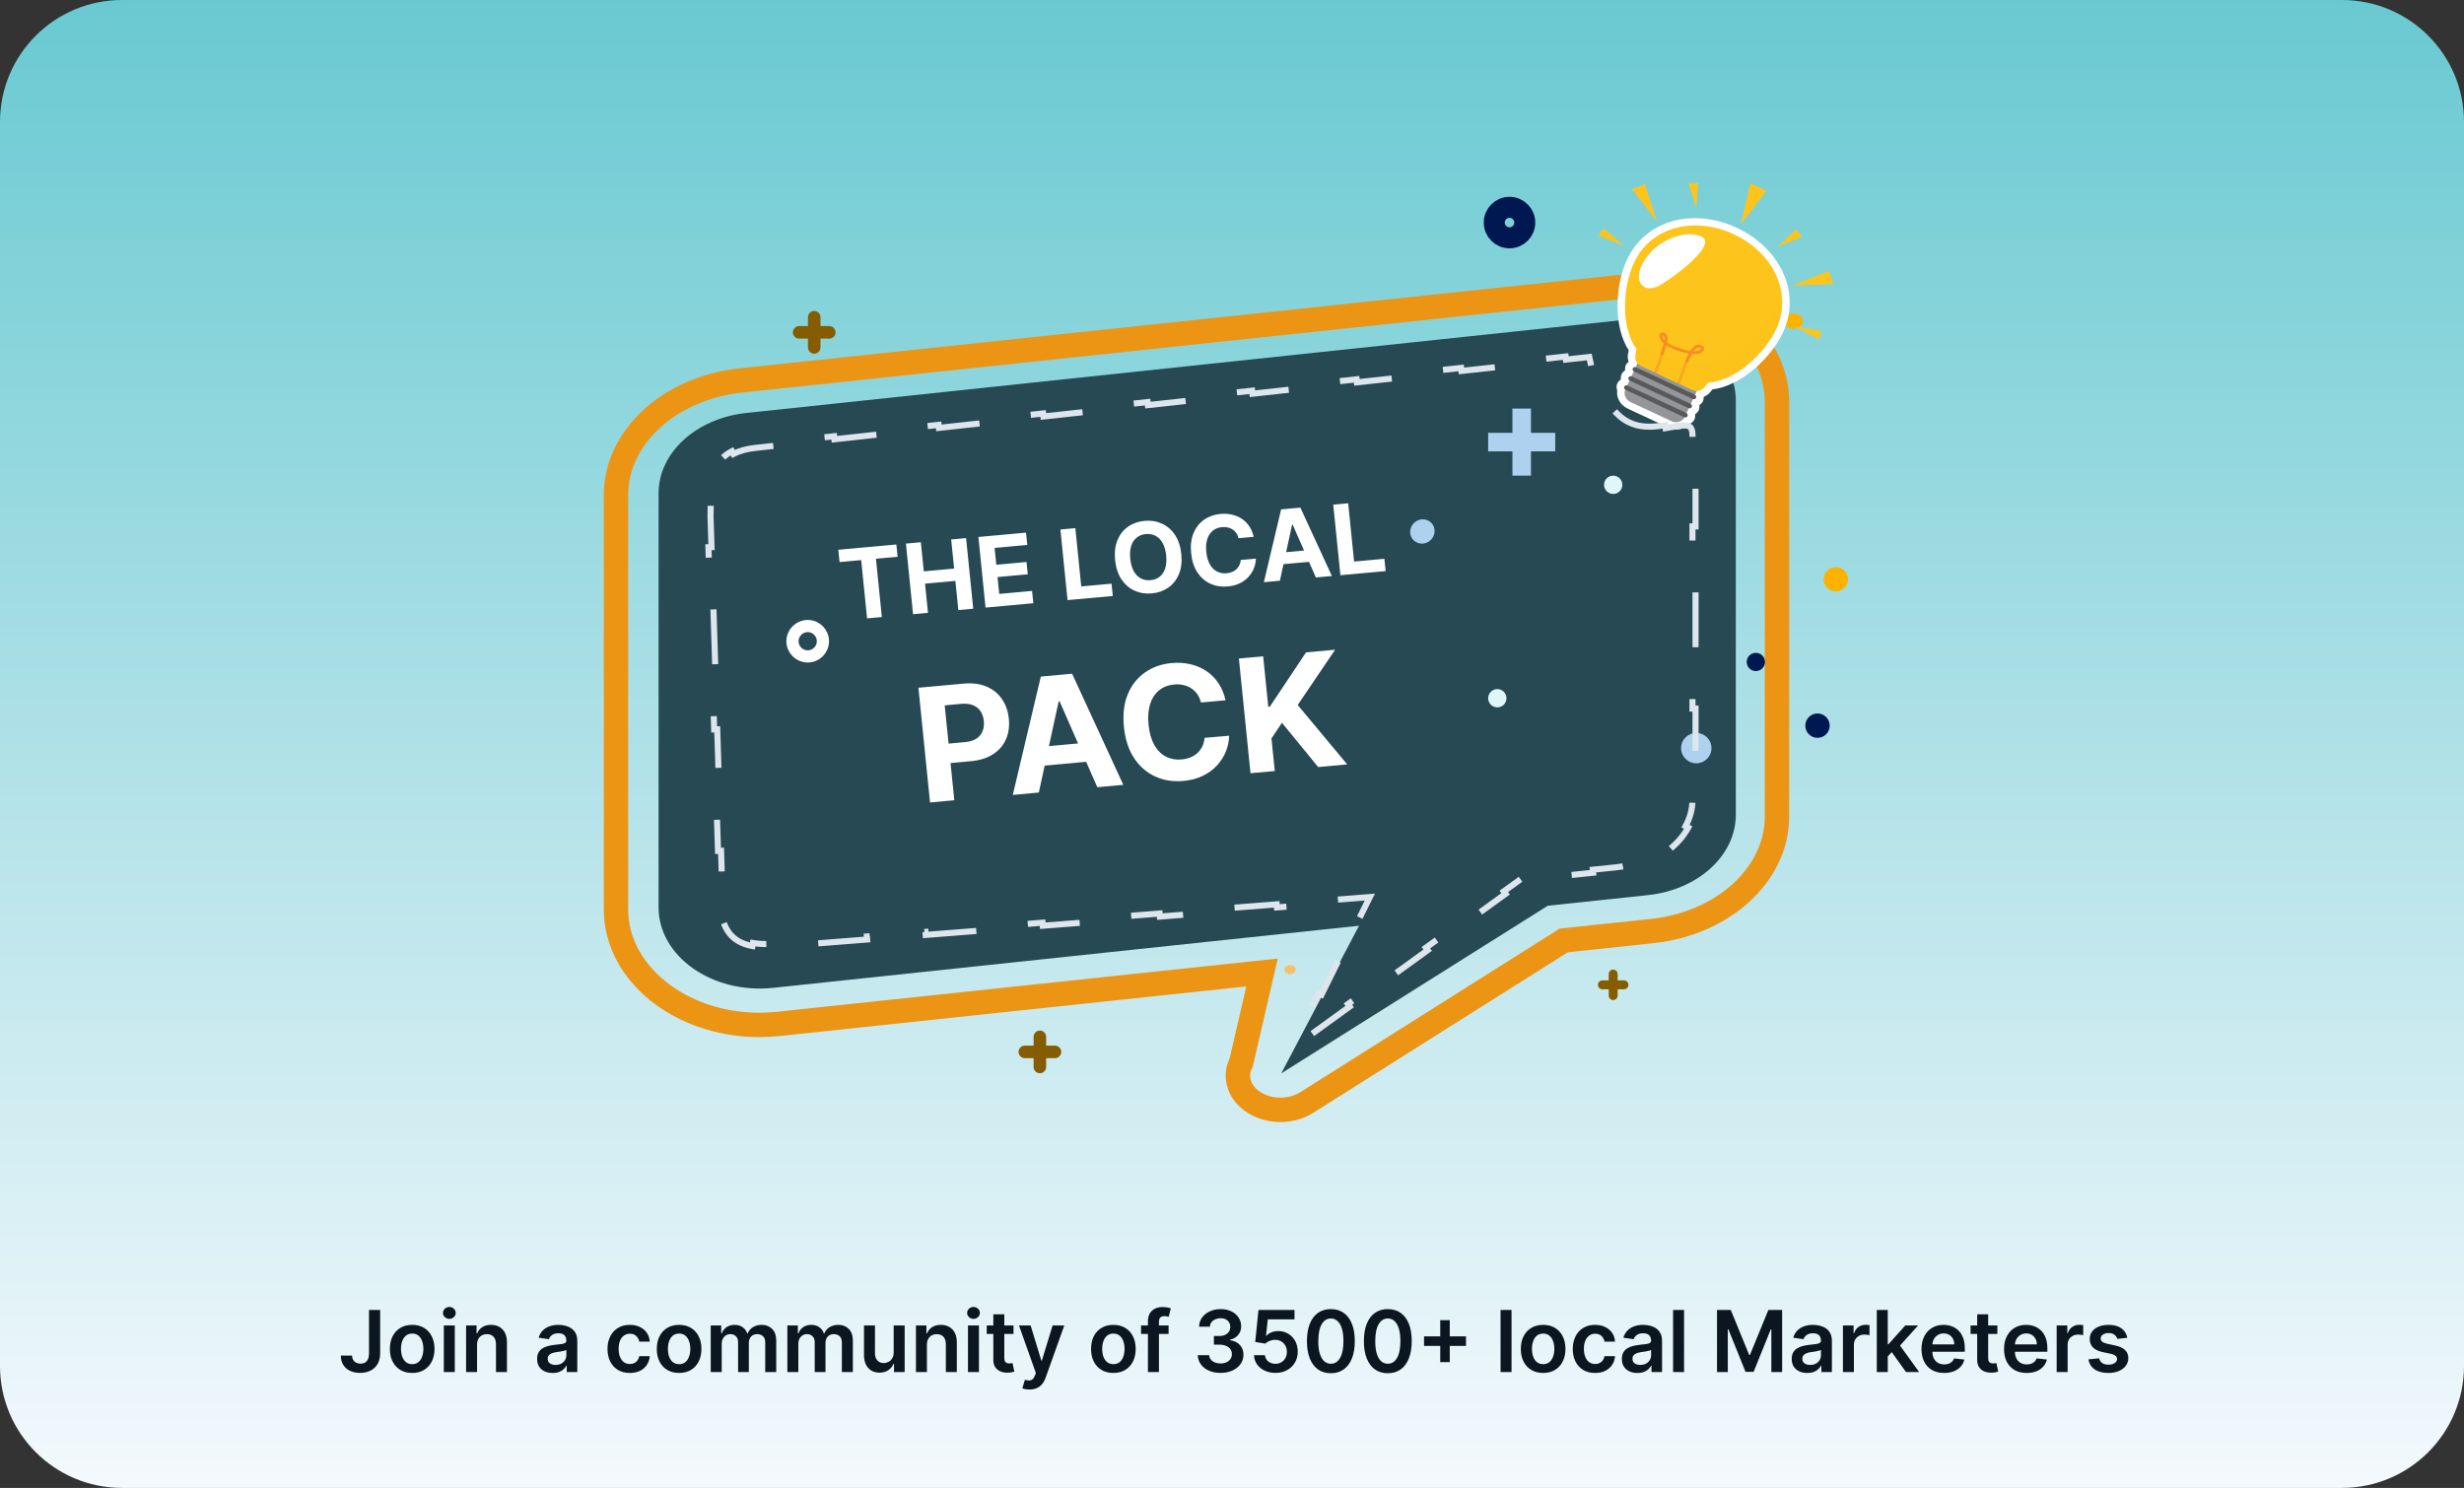 <svg width="404" height="244" viewBox="0 0 404 244" fill="none" xmlns="http://www.w3.org/2000/svg">
<rect x="0" y="0" width="404" height="244" fill="#333333" stroke="none"/>
<path d="M0 20C0 8.954 8.954 0 20 0H384C395.046 0 404 8.954 404 20V224C404 235.046 395.046 244 384 244H20C8.954 244 0 235.046 0 224V20Z" fill="url(#paint0_linear_3083_2497)"/>
<ellipse cx="211.516" cy="158.998" rx="0.93" ry="0.747" fill="#F5C06A"/>
<path d="M206.921 159.481L127.639 167.907C126.605 168.017 125.556 168.072 124.52 168.072C111.551 168.072 101 159.582 101 149.146V81.152C101 71.696 109.797 63.631 121.463 62.391L264.717 47.166C265.751 47.056 266.801 47 267.836 47C280.806 47 291.357 55.491 291.357 65.927V133.921C291.357 143.377 282.56 151.442 270.893 152.682L256.398 154.222L214.25 180.804C212.987 181.601 211.465 182 209.943 182C208.451 182 206.96 181.617 205.709 180.849C203.182 179.298 202.281 176.57 203.517 174.215L206.921 159.481Z" stroke="#EC9514" stroke-width="4" stroke-miterlimit="10" stroke-linecap="round"/>
<path d="M265.833 52.512L122.401 67.717C114.148 68.592 107.98 74.232 107.98 80.904V148.808C107.98 156.847 116.809 163.049 126.753 161.995L222.828 151.81L210.076 176.022L253.779 148.529L270.186 146.79C278.439 145.915 284.606 140.275 284.606 133.603V65.699C284.606 57.66 275.777 51.458 265.833 52.512Z" fill="#264953"/>
<path d="M137.652 92.173L137.448 90.155L146.965 89.287L147.17 91.305L143.622 91.628L144.589 101.187L142.167 101.408L141.2 91.849L137.652 92.173ZM149.704 100.721L148.533 89.144L150.983 88.92L151.466 93.697L156.44 93.243L155.957 88.467L158.401 88.244L159.572 99.821L157.128 100.044L156.644 95.261L151.67 95.715L152.154 100.498L149.704 100.721ZM161.592 99.637L160.421 88.059L168.229 87.347L168.434 89.365L163.075 89.854L163.354 92.613L168.311 92.161L168.515 94.179L163.558 94.631L163.838 97.395L169.219 96.904L169.423 98.923L161.592 99.637ZM175.036 98.411L173.865 86.833L176.315 86.61L177.282 96.169L182.25 95.716L182.454 97.734L175.036 98.411ZM193.689 90.868C193.817 92.13 193.686 93.226 193.297 94.155C192.911 95.084 192.33 95.82 191.555 96.362C190.784 96.9 189.887 97.216 188.864 97.309C187.835 97.403 186.887 97.254 186.021 96.861C185.155 96.469 184.44 95.851 183.875 95.009C183.31 94.166 182.964 93.116 182.836 91.857C182.709 90.595 182.838 89.499 183.223 88.57C183.609 87.641 184.188 86.907 184.959 86.369C185.731 85.827 186.631 85.509 187.661 85.415C188.683 85.322 189.627 85.472 190.493 85.865C191.363 86.253 192.08 86.869 192.645 87.711C193.213 88.553 193.561 89.605 193.689 90.868ZM191.205 91.094C191.122 90.276 190.93 89.598 190.628 89.059C190.33 88.519 189.945 88.124 189.475 87.874C189.004 87.624 188.472 87.526 187.88 87.581C187.288 87.635 186.786 87.827 186.374 88.157C185.962 88.488 185.662 88.945 185.473 89.529C185.289 90.112 185.238 90.813 185.32 91.631C185.403 92.448 185.594 93.127 185.892 93.667C186.194 94.206 186.58 94.6 187.051 94.85C187.522 95.1 188.053 95.198 188.645 95.144C189.238 95.09 189.74 94.898 190.152 94.567C190.564 94.237 190.862 93.78 191.047 93.197C191.235 92.613 191.288 91.912 191.205 91.094ZM205.553 88.034L203.075 88.26C202.997 87.944 202.876 87.668 202.711 87.432C202.546 87.192 202.345 86.993 202.108 86.836C201.872 86.679 201.605 86.567 201.309 86.499C201.017 86.43 200.704 86.411 200.372 86.441C199.773 86.496 199.265 86.692 198.85 87.031C198.435 87.365 198.133 87.826 197.945 88.414C197.757 88.998 197.703 89.691 197.784 90.494C197.868 91.319 198.061 92.002 198.363 92.541C198.668 93.08 199.058 93.472 199.532 93.718C200.007 93.964 200.536 94.06 201.121 94.007C201.449 93.977 201.748 93.906 202.018 93.793C202.293 93.681 202.531 93.532 202.733 93.346C202.934 93.156 203.095 92.934 203.214 92.68C203.336 92.426 203.41 92.141 203.436 91.827L205.915 91.612C205.905 92.15 205.796 92.677 205.59 93.194C205.387 93.707 205.09 94.177 204.699 94.604C204.311 95.028 203.833 95.379 203.264 95.659C202.698 95.936 202.043 96.107 201.3 96.175C200.266 96.269 199.319 96.12 198.457 95.727C197.598 95.334 196.889 94.716 196.327 93.873C195.77 93.03 195.428 91.979 195.3 90.721C195.173 89.458 195.302 88.362 195.687 87.433C196.073 86.504 196.65 85.771 197.418 85.233C198.185 84.692 199.078 84.374 200.097 84.281C200.768 84.22 201.4 84.258 201.993 84.394C202.589 84.529 203.128 84.758 203.61 85.079C204.091 85.397 204.497 85.803 204.829 86.297C205.165 86.791 205.406 87.37 205.553 88.034ZM209.851 95.236L207.225 95.475L210.054 83.533L213.212 83.245L218.378 94.458L215.752 94.697L211.946 86.03L211.856 86.039L209.851 95.236ZM209.226 90.7L215.428 90.134L215.621 92.045L209.42 92.611L209.226 90.7ZM219.773 94.331L218.601 82.754L221.051 82.53L222.019 92.089L226.987 91.636L227.191 93.654L219.773 94.331ZM152.489 131.594L150.586 112.781L158.015 112.104C159.443 111.973 160.688 112.135 161.748 112.588C162.808 113.035 163.65 113.716 164.275 114.629C164.905 115.536 165.283 116.614 165.409 117.863C165.536 119.112 165.377 120.239 164.935 121.244C164.492 122.248 163.785 123.064 162.816 123.69C161.852 124.316 160.647 124.694 159.2 124.826L154.465 125.258L154.142 122.071L158.234 121.697C159 121.627 159.618 121.438 160.088 121.13C160.564 120.814 160.9 120.41 161.098 119.916C161.301 119.415 161.371 118.856 161.308 118.237C161.245 117.612 161.064 117.079 160.766 116.636C160.473 116.187 160.062 115.857 159.533 115.646C159.004 115.428 158.353 115.355 157.581 115.425L154.896 115.67L156.47 131.231L152.489 131.594ZM170.325 129.968L166.058 130.357L170.656 110.951L175.786 110.483L184.181 128.704L179.915 129.093L173.73 115.009L173.582 115.023L170.325 129.968ZM169.31 122.597L179.387 121.678L179.702 124.783L169.624 125.702L169.31 122.597ZM200.941 114.836L196.913 115.203C196.787 114.689 196.59 114.241 196.323 113.857C196.054 113.468 195.728 113.145 195.343 112.89C194.958 112.634 194.525 112.451 194.044 112.341C193.569 112.229 193.062 112.198 192.522 112.248C191.548 112.336 190.723 112.656 190.049 113.206C189.374 113.749 188.883 114.499 188.578 115.453C188.272 116.402 188.185 117.529 188.317 118.833C188.452 120.175 188.766 121.283 189.256 122.159C189.753 123.035 190.387 123.672 191.157 124.072C191.928 124.471 192.788 124.628 193.738 124.541C194.271 124.492 194.758 124.377 195.197 124.195C195.642 124.012 196.029 123.77 196.358 123.468C196.685 123.16 196.946 122.799 197.139 122.386C197.338 121.972 197.459 121.51 197.5 121L201.529 120.651C201.512 121.524 201.336 122.38 201 123.221C200.67 124.054 200.188 124.818 199.553 125.513C198.923 126.2 198.146 126.772 197.221 127.227C196.301 127.676 195.237 127.955 194.03 128.065C192.35 128.218 190.81 127.976 189.409 127.337C188.014 126.698 186.861 125.694 185.949 124.324C185.043 122.955 184.487 121.247 184.28 119.201C184.073 117.15 184.282 115.369 184.909 113.86C185.536 112.35 186.473 111.158 187.721 110.284C188.968 109.404 190.419 108.889 192.074 108.738C193.165 108.638 194.192 108.699 195.155 108.92C196.124 109.141 197 109.512 197.782 110.034C198.565 110.55 199.225 111.21 199.764 112.014C200.31 112.817 200.702 113.758 200.941 114.836ZM205.033 126.802L203.129 107.989L207.111 107.626L207.95 115.921L208.198 115.898L214.136 106.985L218.908 106.55L212.772 115.611L220.894 125.356L216.131 125.79L210.19 118.526L208.473 121.093L209.014 126.439L205.033 126.802Z" fill="white"/>
<path d="M251.02 70.98V67H247.98V70.98H244V74.02H247.98V78H251.02V74.02H255V70.98H251.02Z" fill="#ADD1EE"/>
<path d="M266 79.5C266 80.329 265.328 81 264.5 81C263.672 81 263 80.329 263 79.5C263 78.672 263.672 78 264.5 78C265.328 78 266 78.672 266 79.5Z" fill="#DFF7F9"/>
<path d="M247 114.5C247 115.329 246.328 116 245.5 116C244.672 116 244 115.329 244 114.5C244 113.672 244.672 113 245.5 113C246.328 113 247 113.672 247 114.5Z" fill="#DFF7F9"/>
<path d="M294.066 53.898C294.919 53.898 295.612 53.338 295.612 52.648C295.612 51.957 294.919 51.397 294.066 51.397C293.212 51.397 292.52 51.957 292.52 52.648C292.52 53.338 293.212 53.898 294.066 53.898Z" fill="#FEB200"/>
<path d="M235.209 87.301C235.33 86.203 234.536 85.248 233.434 85.169C232.332 85.089 231.341 85.915 231.22 87.013C231.098 88.11 231.893 89.065 232.995 89.145C234.096 89.224 235.088 88.399 235.209 87.301Z" fill="#ADD1EE"/>
<path d="M301 97C302.105 97 303 96.105 303 95C303 93.896 302.105 93 301 93C299.895 93 299 93.896 299 95C299 96.105 299.895 97 301 97Z" fill="#FEB200"/>
<path d="M280.618 122.682C280.618 124.059 279.501 125.175 278.124 125.175C276.746 125.175 275.629 124.059 275.629 122.682C275.629 121.306 276.746 120.19 278.124 120.19C279.501 120.19 280.618 121.306 280.618 122.682Z" fill="#ADD1EE"/>
<path d="M300 119C300 120.105 299.104 121 298 121C296.896 121 296 120.105 296 119C296 117.896 296.896 117 298 117C299.104 117 300 117.895 300 119Z" fill="#001851"/>
<path d="M289.388 108.556C289.388 109.382 288.718 110.052 287.891 110.052C287.065 110.052 286.395 109.382 286.395 108.556C286.395 107.73 287.065 107.061 287.891 107.061C288.718 107.061 289.388 107.731 289.388 108.556Z" fill="#001851"/>
<path d="M134.927 105.155C134.927 106.532 133.81 107.647 132.432 107.647C131.054 107.647 129.938 106.531 129.938 105.155C129.938 103.778 131.054 102.663 132.432 102.663C133.81 102.663 134.927 103.778 134.927 105.155Z" stroke="white" stroke-width="2" stroke-miterlimit="10"/>
<path d="M172.971 171.472H171.529V170.029C171.529 169.463 171.066 169 170.5 169C169.934 169 169.471 169.463 169.471 170.029V171.472H168.029C167.463 171.472 167 171.935 167 172.5C167 173.066 167.463 173.529 168.029 173.529H169.471V174.972C169.471 175.537 169.934 176 170.5 176C171.066 176 171.529 175.537 171.529 174.972V173.529H172.971C173.537 173.529 174 173.066 174 172.5C174 171.935 173.537 171.472 172.971 171.472Z" fill="#865C00"/>
<path d="M135.971 53.472H134.529V52.029C134.529 51.463 134.066 51 133.5 51C132.934 51 132.471 51.463 132.471 52.029V53.472H131.029C130.463 53.472 130 53.934 130 54.5C130 55.066 130.463 55.529 131.029 55.529H132.471V56.972C132.471 57.537 132.934 58 133.5 58C134.066 58 134.529 57.537 134.529 56.972V55.529H135.971C136.537 55.529 137 55.066 137 54.5C137 53.934 136.537 53.472 135.971 53.472Z" fill="#865C00"/>
<path d="M266.265 160.766H265.235V159.735C265.235 159.331 264.904 159 264.5 159C264.096 159 263.765 159.331 263.765 159.735V160.766H262.735C262.331 160.766 262 161.096 262 161.5C262 161.904 262.33 162.235 262.735 162.235H263.765V163.266C263.765 163.67 264.096 164 264.5 164C264.904 164 265.235 163.67 265.235 163.266V162.235H266.265C266.669 162.235 267 161.904 267 161.5C267 161.096 266.669 160.766 266.265 160.766Z" fill="#865C00"/>
<path d="M250 36.5C250 37.881 248.881 39 247.5 39C246.119 39 245 37.881 245 36.5C245 35.119 246.119 34 247.5 34C248.881 34 250 35.119 250 36.5Z" stroke="#001851" stroke-width="3.446" stroke-miterlimit="10"/>
<path d="M60.501 214.818H62.33V221.977C62.327 222.634 62.188 223.199 61.913 223.673C61.638 224.143 61.253 224.506 60.759 224.761C60.269 225.013 59.697 225.139 59.044 225.139C58.447 225.139 57.911 225.033 57.433 224.821C56.959 224.606 56.583 224.287 56.305 223.866C56.026 223.446 55.887 222.922 55.887 222.295H57.722C57.725 222.571 57.785 222.808 57.901 223.006C58.02 223.205 58.184 223.358 58.393 223.464C58.602 223.57 58.842 223.623 59.114 223.623C59.409 223.623 59.659 223.562 59.864 223.439C60.07 223.313 60.226 223.127 60.332 222.882C60.441 222.637 60.498 222.335 60.501 221.977V214.818ZM67.583 225.149C66.837 225.149 66.191 224.985 65.644 224.657C65.097 224.329 64.673 223.87 64.371 223.28C64.073 222.69 63.924 222 63.924 221.212C63.924 220.423 64.073 219.732 64.371 219.138C64.673 218.545 65.097 218.085 65.644 217.756C66.191 217.428 66.837 217.264 67.583 217.264C68.329 217.264 68.975 217.428 69.522 217.756C70.069 218.085 70.491 218.545 70.79 219.138C71.091 219.732 71.242 220.423 71.242 221.212C71.242 222 71.091 222.69 70.79 223.28C70.491 223.87 70.069 224.329 69.522 224.657C68.975 224.985 68.329 225.149 67.583 225.149ZM67.593 223.707C67.997 223.707 68.335 223.596 68.607 223.374C68.879 223.149 69.081 222.847 69.213 222.469C69.349 222.092 69.417 221.671 69.417 221.207C69.417 220.739 69.349 220.317 69.213 219.939C69.081 219.558 68.879 219.254 68.607 219.029C68.335 218.804 67.997 218.691 67.593 218.691C67.178 218.691 66.834 218.804 66.559 219.029C66.287 219.254 66.083 219.558 65.947 219.939C65.815 220.317 65.748 220.739 65.748 221.207C65.748 221.671 65.815 222.092 65.947 222.469C66.083 222.847 66.287 223.149 66.559 223.374C66.834 223.596 67.178 223.707 67.593 223.707ZM72.769 225V217.364H74.569V225H72.769ZM73.674 216.28C73.389 216.28 73.144 216.185 72.939 215.996C72.733 215.804 72.63 215.574 72.63 215.305C72.63 215.034 72.733 214.803 72.939 214.614C73.144 214.422 73.389 214.326 73.674 214.326C73.963 214.326 74.208 214.422 74.41 214.614C74.616 214.803 74.718 215.034 74.718 215.305C74.718 215.574 74.616 215.804 74.41 215.996C74.208 216.185 73.963 216.28 73.674 216.28ZM78.219 220.526V225H76.42V217.364H78.14V218.661H78.23C78.405 218.234 78.685 217.894 79.07 217.642C79.457 217.39 79.936 217.264 80.507 217.264C81.034 217.264 81.493 217.377 81.884 217.602C82.278 217.828 82.583 218.154 82.798 218.582C83.017 219.009 83.125 219.528 83.121 220.138V225H81.322V220.416C81.322 219.906 81.189 219.506 80.924 219.218C80.662 218.93 80.299 218.786 79.835 218.786C79.52 218.786 79.24 218.855 78.995 218.994C78.753 219.13 78.563 219.327 78.423 219.586C78.287 219.844 78.219 220.158 78.219 220.526ZM90.621 225.154C90.137 225.154 89.701 225.068 89.314 224.896C88.929 224.72 88.624 224.461 88.399 224.12C88.177 223.779 88.066 223.358 88.066 222.857C88.066 222.426 88.145 222.07 88.304 221.788C88.463 221.507 88.681 221.281 88.956 221.112C89.231 220.943 89.541 220.816 89.885 220.729C90.233 220.64 90.593 220.575 90.964 220.536C91.412 220.489 91.775 220.448 92.053 220.411C92.331 220.371 92.534 220.312 92.659 220.232C92.789 220.149 92.853 220.022 92.853 219.849V219.82C92.853 219.445 92.742 219.155 92.52 218.95C92.298 218.744 91.978 218.641 91.561 218.641C91.12 218.641 90.77 218.737 90.512 218.93C90.257 219.122 90.084 219.349 89.995 219.611L88.314 219.372C88.447 218.908 88.666 218.52 88.971 218.209C89.275 217.894 89.648 217.659 90.089 217.503C90.53 217.344 91.017 217.264 91.551 217.264C91.919 217.264 92.285 217.307 92.65 217.393C93.014 217.48 93.347 217.622 93.649 217.821C93.951 218.017 94.192 218.283 94.375 218.621C94.56 218.96 94.653 219.382 94.653 219.889V225H92.923V223.951H92.863C92.754 224.163 92.6 224.362 92.401 224.548C92.206 224.73 91.959 224.877 91.66 224.99C91.365 225.099 91.019 225.154 90.621 225.154ZM91.088 223.832C91.45 223.832 91.763 223.76 92.028 223.618C92.293 223.472 92.497 223.28 92.64 223.041C92.785 222.803 92.858 222.542 92.858 222.261V221.361C92.802 221.407 92.706 221.45 92.57 221.49C92.438 221.53 92.288 221.565 92.123 221.594C91.957 221.624 91.793 221.651 91.63 221.674C91.468 221.697 91.327 221.717 91.208 221.734C90.939 221.77 90.699 221.83 90.487 221.913C90.275 221.996 90.108 222.112 89.985 222.261C89.862 222.406 89.801 222.595 89.801 222.827C89.801 223.159 89.922 223.409 90.164 223.578C90.406 223.747 90.714 223.832 91.088 223.832ZM103.266 225.149C102.504 225.149 101.85 224.982 101.303 224.647C100.759 224.312 100.34 223.85 100.045 223.26C99.753 222.667 99.607 221.984 99.607 221.212C99.607 220.436 99.757 219.752 100.055 219.158C100.353 218.562 100.774 218.098 101.318 217.766C101.864 217.432 102.511 217.264 103.256 217.264C103.876 217.264 104.425 217.379 104.902 217.607C105.383 217.833 105.765 218.152 106.051 218.567C106.336 218.978 106.498 219.458 106.538 220.009H104.818C104.748 219.641 104.582 219.334 104.32 219.089C104.062 218.84 103.716 218.716 103.281 218.716C102.913 218.716 102.59 218.815 102.312 219.014C102.033 219.21 101.816 219.491 101.661 219.859C101.508 220.227 101.432 220.668 101.432 221.182C101.432 221.702 101.508 222.15 101.661 222.524C101.813 222.895 102.027 223.182 102.302 223.384C102.58 223.583 102.907 223.683 103.281 223.683C103.546 223.683 103.783 223.633 103.992 223.533C104.204 223.431 104.382 223.283 104.524 223.091C104.667 222.899 104.765 222.665 104.818 222.39H106.538C106.495 222.93 106.336 223.409 106.06 223.827C105.785 224.241 105.411 224.566 104.937 224.801C104.463 225.033 103.906 225.149 103.266 225.149ZM111.347 225.149C110.601 225.149 109.954 224.985 109.408 224.657C108.861 224.329 108.436 223.87 108.135 223.28C107.837 222.69 107.687 222 107.687 221.212C107.687 220.423 107.837 219.732 108.135 219.138C108.436 218.545 108.861 218.085 109.408 217.756C109.954 217.428 110.601 217.264 111.347 217.264C112.092 217.264 112.739 217.428 113.285 217.756C113.832 218.085 114.255 218.545 114.553 219.138C114.855 219.732 115.006 220.423 115.006 221.212C115.006 222 114.855 222.69 114.553 223.28C114.255 223.87 113.832 224.329 113.285 224.657C112.739 224.985 112.092 225.149 111.347 225.149ZM111.356 223.707C111.761 223.707 112.099 223.596 112.371 223.374C112.642 223.149 112.845 222.847 112.977 222.469C113.113 222.092 113.181 221.671 113.181 221.207C113.181 220.739 113.113 220.317 112.977 219.939C112.845 219.558 112.642 219.254 112.371 219.029C112.099 218.804 111.761 218.691 111.356 218.691C110.942 218.691 110.597 218.804 110.322 219.029C110.051 219.254 109.847 219.558 109.711 219.939C109.578 220.317 109.512 220.739 109.512 221.207C109.512 221.671 109.578 222.092 109.711 222.469C109.847 222.847 110.051 223.149 110.322 223.374C110.597 223.596 110.942 223.707 111.356 223.707ZM116.533 225V217.364H118.253V218.661H118.343C118.502 218.224 118.765 217.882 119.133 217.637C119.501 217.388 119.94 217.264 120.451 217.264C120.968 217.264 121.404 217.39 121.758 217.642C122.116 217.891 122.368 218.23 122.514 218.661H122.593C122.763 218.237 123.048 217.899 123.449 217.647C123.853 217.392 124.332 217.264 124.885 217.264C125.588 217.264 126.161 217.486 126.606 217.93C127.05 218.375 127.272 219.022 127.272 219.874V225H125.467V220.153C125.467 219.679 125.341 219.332 125.089 219.114C124.837 218.892 124.529 218.781 124.165 218.781C123.73 218.781 123.391 218.916 123.145 219.188C122.903 219.457 122.782 219.806 122.782 220.237V225H121.017V220.078C121.017 219.684 120.898 219.369 120.66 219.134C120.424 218.898 120.116 218.781 119.735 218.781C119.476 218.781 119.241 218.847 119.029 218.979C118.817 219.109 118.648 219.293 118.522 219.531C118.396 219.767 118.333 220.042 118.333 220.357V225H116.533ZM129.098 225V217.364H130.818V218.661H130.907C131.066 218.224 131.33 217.882 131.698 217.637C132.066 217.388 132.505 217.264 133.015 217.264C133.532 217.264 133.968 217.39 134.323 217.642C134.681 217.891 134.933 218.23 135.078 218.661H135.158C135.327 218.237 135.612 217.899 136.013 217.647C136.417 217.392 136.896 217.264 137.45 217.264C138.152 217.264 138.726 217.486 139.17 217.93C139.614 218.375 139.836 219.022 139.836 219.874V225H138.032V220.153C138.032 219.679 137.906 219.332 137.654 219.114C137.402 218.892 137.094 218.781 136.729 218.781C136.295 218.781 135.955 218.916 135.71 219.188C135.468 219.457 135.347 219.806 135.347 220.237V225H133.582V220.078C133.582 219.684 133.463 219.369 133.224 219.134C132.989 218.898 132.68 218.781 132.299 218.781C132.041 218.781 131.805 218.847 131.593 218.979C131.381 219.109 131.212 219.293 131.086 219.531C130.96 219.767 130.897 220.042 130.897 220.357V225H129.098ZM146.529 221.788V217.364H148.329V225H146.584V223.643H146.504C146.332 224.07 146.049 224.42 145.654 224.692C145.263 224.964 144.781 225.099 144.207 225.099C143.707 225.099 143.265 224.988 142.88 224.766C142.499 224.541 142.201 224.214 141.985 223.787C141.77 223.356 141.662 222.836 141.662 222.226V217.364H143.462V221.947C143.462 222.431 143.594 222.816 143.859 223.101C144.125 223.386 144.473 223.528 144.903 223.528C145.169 223.528 145.426 223.464 145.674 223.335C145.923 223.205 146.127 223.013 146.286 222.758C146.448 222.499 146.529 222.176 146.529 221.788ZM151.979 220.526V225H150.18V217.364H151.9V218.661H151.989C152.165 218.234 152.445 217.894 152.829 217.642C153.217 217.39 153.696 217.264 154.266 217.264C154.793 217.264 155.252 217.377 155.643 217.602C156.038 217.828 156.343 218.154 156.558 218.582C156.777 219.009 156.885 219.528 156.881 220.138V225H155.082V220.416C155.082 219.906 154.949 219.506 154.684 219.218C154.422 218.93 154.059 218.786 153.595 218.786C153.28 218.786 153 218.855 152.755 218.994C152.513 219.13 152.322 219.327 152.183 219.586C152.047 219.844 151.979 220.158 151.979 220.526ZM158.711 225V217.364H160.511V225H158.711ZM159.616 216.28C159.331 216.28 159.085 216.185 158.88 215.996C158.674 215.804 158.572 215.574 158.572 215.305C158.572 215.034 158.674 214.803 158.88 214.614C159.085 214.422 159.331 214.326 159.616 214.326C159.904 214.326 160.149 214.422 160.351 214.614C160.557 214.803 160.66 215.034 160.66 215.305C160.66 215.574 160.557 215.804 160.351 215.996C160.149 216.185 159.904 216.28 159.616 216.28ZM166.174 217.364V218.756H161.785V217.364H166.174ZM162.868 215.534H164.668V222.703C164.668 222.945 164.705 223.131 164.777 223.26C164.854 223.386 164.953 223.472 165.076 223.518C165.198 223.565 165.334 223.588 165.483 223.588C165.596 223.588 165.699 223.58 165.792 223.563C165.888 223.547 165.961 223.532 166.01 223.518L166.314 224.925C166.218 224.959 166.08 224.995 165.901 225.035C165.725 225.075 165.51 225.098 165.255 225.104C164.804 225.118 164.398 225.05 164.037 224.901C163.675 224.748 163.389 224.513 163.177 224.195C162.968 223.876 162.865 223.479 162.868 223.001V215.534ZM168.798 227.864C168.553 227.864 168.326 227.844 168.117 227.804C167.912 227.768 167.748 227.724 167.625 227.675L168.043 226.273C168.304 226.349 168.538 226.385 168.744 226.382C168.949 226.379 169.13 226.314 169.285 226.188C169.445 226.066 169.579 225.86 169.688 225.572L169.842 225.159L167.073 217.364H168.982L170.742 223.131H170.822L172.587 217.364H174.501L171.443 225.925C171.301 226.329 171.112 226.675 170.876 226.964C170.641 227.255 170.353 227.478 170.011 227.63C169.673 227.786 169.269 227.864 168.798 227.864ZM182.55 225.149C181.804 225.149 181.158 224.985 180.611 224.657C180.064 224.329 179.64 223.87 179.338 223.28C179.04 222.69 178.891 222 178.891 221.212C178.891 220.423 179.04 219.732 179.338 219.138C179.64 218.545 180.064 218.085 180.611 217.756C181.158 217.428 181.804 217.264 182.55 217.264C183.295 217.264 183.942 217.428 184.489 217.756C185.035 218.085 185.458 218.545 185.756 219.138C186.058 219.732 186.209 220.423 186.209 221.212C186.209 222 186.058 222.69 185.756 223.28C185.458 223.87 185.035 224.329 184.489 224.657C183.942 224.985 183.295 225.149 182.55 225.149ZM182.56 223.707C182.964 223.707 183.302 223.596 183.574 223.374C183.846 223.149 184.048 222.847 184.18 222.469C184.316 222.092 184.384 221.671 184.384 221.207C184.384 220.739 184.316 220.317 184.18 219.939C184.048 219.558 183.846 219.254 183.574 219.029C183.302 218.804 182.964 218.691 182.56 218.691C182.145 218.691 181.801 218.804 181.525 219.029C181.254 219.254 181.05 219.558 180.914 219.939C180.781 220.317 180.715 220.739 180.715 221.207C180.715 221.671 180.781 222.092 180.914 222.469C181.05 222.847 181.254 223.149 181.525 223.374C181.801 223.596 182.145 223.707 182.56 223.707ZM191.604 217.364V218.756H187.09V217.364H191.604ZM188.218 225V216.643C188.218 216.129 188.325 215.701 188.537 215.36C188.752 215.019 189.04 214.763 189.402 214.594C189.763 214.425 190.164 214.341 190.605 214.341C190.916 214.341 191.193 214.366 191.435 214.415C191.677 214.465 191.856 214.51 191.972 214.55L191.614 215.942C191.538 215.919 191.442 215.895 191.326 215.872C191.21 215.846 191.08 215.832 190.938 215.832C190.603 215.832 190.366 215.914 190.227 216.076C190.091 216.235 190.023 216.464 190.023 216.762V225H188.218ZM200.12 225.139C199.405 225.139 198.768 225.017 198.211 224.771C197.658 224.526 197.22 224.185 196.899 223.747C196.577 223.31 196.407 222.804 196.387 222.231H198.256C198.273 222.506 198.364 222.746 198.53 222.952C198.695 223.154 198.916 223.311 199.191 223.424C199.466 223.537 199.774 223.593 200.116 223.593C200.48 223.593 200.803 223.53 201.085 223.404C201.367 223.275 201.587 223.096 201.746 222.867C201.905 222.638 201.983 222.375 201.98 222.077C201.983 221.768 201.904 221.497 201.741 221.261C201.579 221.026 201.343 220.842 201.035 220.71C200.73 220.577 200.362 220.511 199.932 220.511H199.032V219.089H199.932C200.286 219.089 200.596 219.027 200.861 218.905C201.13 218.782 201.34 218.61 201.493 218.388C201.645 218.162 201.72 217.902 201.716 217.607C201.72 217.319 201.655 217.069 201.522 216.857C201.393 216.641 201.209 216.474 200.971 216.354C200.735 216.235 200.459 216.175 200.14 216.175C199.829 216.175 199.54 216.232 199.275 216.344C199.01 216.457 198.796 216.618 198.634 216.827C198.472 217.032 198.385 217.277 198.375 217.562H196.601C196.614 216.992 196.778 216.492 197.093 216.061C197.411 215.627 197.835 215.289 198.366 215.047C198.896 214.802 199.491 214.679 200.15 214.679C200.83 214.679 201.42 214.807 201.92 215.062C202.424 215.314 202.813 215.653 203.089 216.081C203.364 216.509 203.501 216.981 203.501 217.498C203.504 218.071 203.335 218.552 202.994 218.94C202.656 219.327 202.212 219.581 201.662 219.7V219.78C202.378 219.879 202.926 220.144 203.307 220.575C203.692 221.003 203.882 221.535 203.879 222.171C203.879 222.741 203.717 223.252 203.392 223.702C203.07 224.15 202.626 224.501 202.059 224.756C201.496 225.012 200.85 225.139 200.12 225.139ZM209.125 225.139C208.462 225.139 207.869 225.015 207.345 224.766C206.822 224.514 206.406 224.17 206.098 223.732C205.793 223.295 205.63 222.794 205.61 222.231H207.4C207.433 222.648 207.614 222.99 207.942 223.255C208.27 223.517 208.665 223.648 209.125 223.648C209.487 223.648 209.808 223.565 210.09 223.399C210.371 223.233 210.594 223.003 210.756 222.708C210.918 222.413 210.998 222.077 210.995 221.699C210.998 221.314 210.917 220.973 210.751 220.675C210.585 220.376 210.358 220.143 210.07 219.974C209.782 219.801 209.45 219.715 209.076 219.715C208.771 219.712 208.471 219.768 208.176 219.884C207.881 220 207.647 220.153 207.475 220.342L205.809 220.068L206.341 214.818H212.247V216.359H207.867L207.574 219.059H207.634C207.823 218.837 208.09 218.653 208.434 218.507C208.779 218.358 209.157 218.283 209.568 218.283C210.184 218.283 210.734 218.429 211.218 218.721C211.702 219.009 212.083 219.407 212.362 219.914C212.64 220.421 212.779 221.001 212.779 221.654C212.779 222.327 212.624 222.927 212.312 223.454C212.004 223.978 211.575 224.39 211.024 224.692C210.478 224.99 209.844 225.139 209.125 225.139ZM218.208 225.194C217.39 225.194 216.687 224.987 216.1 224.572C215.517 224.155 215.068 223.553 214.753 222.768C214.442 221.979 214.286 221.029 214.286 219.919C214.289 218.809 214.447 217.864 214.758 217.085C215.073 216.303 215.522 215.706 216.105 215.295C216.692 214.884 217.393 214.679 218.208 214.679C219.024 214.679 219.725 214.884 220.311 215.295C220.898 215.706 221.347 216.303 221.659 217.085C221.974 217.867 222.131 218.812 222.131 219.919C222.131 221.033 221.974 221.984 221.659 222.773C221.347 223.558 220.898 224.158 220.311 224.572C219.728 224.987 219.027 225.194 218.208 225.194ZM218.208 223.638C218.845 223.638 219.347 223.325 219.715 222.698C220.086 222.068 220.272 221.142 220.272 219.919C220.272 219.11 220.187 218.431 220.018 217.881C219.849 217.33 219.61 216.916 219.302 216.638C218.994 216.356 218.629 216.215 218.208 216.215C217.575 216.215 217.075 216.53 216.707 217.16C216.339 217.786 216.153 218.706 216.15 219.919C216.147 220.731 216.228 221.414 216.394 221.967C216.563 222.521 216.801 222.938 217.11 223.22C217.418 223.499 217.784 223.638 218.208 223.638ZM227.546 225.194C226.728 225.194 226.025 224.987 225.438 224.572C224.855 224.155 224.406 223.553 224.091 222.768C223.779 221.979 223.624 221.029 223.624 219.919C223.627 218.809 223.784 217.864 224.096 217.085C224.411 216.303 224.86 215.706 225.443 215.295C226.03 214.884 226.731 214.679 227.546 214.679C228.362 214.679 229.063 214.884 229.649 215.295C230.236 215.706 230.685 216.303 230.997 217.085C231.311 217.867 231.469 218.812 231.469 219.919C231.469 221.033 231.311 221.984 230.997 222.773C230.685 223.558 230.236 224.158 229.649 224.572C229.066 224.987 228.365 225.194 227.546 225.194ZM227.546 223.638C228.183 223.638 228.685 223.325 229.053 222.698C229.424 222.068 229.609 221.142 229.609 219.919C229.609 219.11 229.525 218.431 229.356 217.881C229.187 217.33 228.948 216.916 228.64 216.638C228.332 216.356 227.967 216.215 227.546 216.215C226.913 216.215 226.413 216.53 226.045 217.16C225.677 217.786 225.491 218.706 225.488 219.919C225.485 220.731 225.566 221.414 225.732 221.967C225.901 222.521 226.139 222.938 226.448 223.22C226.756 223.499 227.122 223.638 227.546 223.638ZM236.143 223.369V216.489H237.704V223.369H236.143ZM233.484 220.71V219.148H240.364V220.71H233.484ZM247.833 214.818V225H246.033V214.818H247.833ZM253.014 225.149C252.269 225.149 251.622 224.985 251.076 224.657C250.529 224.329 250.104 223.87 249.803 223.28C249.505 222.69 249.355 222 249.355 221.212C249.355 220.423 249.505 219.732 249.803 219.138C250.104 218.545 250.529 218.085 251.076 217.756C251.622 217.428 252.269 217.264 253.014 217.264C253.76 217.264 254.407 217.428 254.953 217.756C255.5 218.085 255.923 218.545 256.221 219.138C256.523 219.732 256.674 220.423 256.674 221.212C256.674 222 256.523 222.69 256.221 223.28C255.923 223.87 255.5 224.329 254.953 224.657C254.407 224.985 253.76 225.149 253.014 225.149ZM253.024 223.707C253.429 223.707 253.767 223.596 254.039 223.374C254.31 223.149 254.513 222.847 254.645 222.469C254.781 222.092 254.849 221.671 254.849 221.207C254.849 220.739 254.781 220.317 254.645 219.939C254.513 219.558 254.31 219.254 254.039 219.029C253.767 218.804 253.429 218.691 253.024 218.691C252.61 218.691 252.265 218.804 251.99 219.029C251.719 219.254 251.515 219.558 251.379 219.939C251.246 220.317 251.18 220.739 251.18 221.207C251.18 221.671 251.246 222.092 251.379 222.469C251.515 222.847 251.719 223.149 251.99 223.374C252.265 223.596 252.61 223.707 253.024 223.707ZM261.532 225.149C260.77 225.149 260.115 224.982 259.568 224.647C259.025 224.312 258.605 223.85 258.31 223.26C258.019 222.667 257.873 221.984 257.873 221.212C257.873 220.436 258.022 219.752 258.32 219.158C258.619 218.562 259.04 218.098 259.583 217.766C260.13 217.432 260.776 217.264 261.522 217.264C262.142 217.264 262.69 217.379 263.168 217.607C263.648 217.833 264.031 218.152 264.316 218.567C264.601 218.978 264.764 219.458 264.803 220.009H263.083C263.014 219.641 262.848 219.334 262.586 219.089C262.328 218.84 261.981 218.716 261.547 218.716C261.179 218.716 260.856 218.815 260.578 219.014C260.299 219.21 260.082 219.491 259.926 219.859C259.774 220.227 259.698 220.668 259.698 221.182C259.698 221.702 259.774 222.15 259.926 222.524C260.079 222.895 260.292 223.182 260.568 223.384C260.846 223.583 261.172 223.683 261.547 223.683C261.812 223.683 262.049 223.633 262.258 223.533C262.47 223.431 262.647 223.283 262.79 223.091C262.932 222.899 263.03 222.665 263.083 222.39H264.803C264.76 222.93 264.601 223.409 264.326 223.827C264.051 224.241 263.676 224.566 263.203 224.801C262.729 225.033 262.172 225.149 261.532 225.149ZM268.479 225.154C267.995 225.154 267.559 225.068 267.171 224.896C266.787 224.72 266.482 224.461 266.256 224.12C266.034 223.779 265.923 223.358 265.923 222.857C265.923 222.426 266.003 222.07 266.162 221.788C266.321 221.507 266.538 221.281 266.813 221.112C267.088 220.943 267.398 220.816 267.743 220.729C268.091 220.64 268.45 220.575 268.822 220.536C269.269 220.489 269.632 220.448 269.91 220.411C270.189 220.371 270.391 220.312 270.517 220.232C270.646 220.149 270.711 220.022 270.711 219.849V219.82C270.711 219.445 270.6 219.155 270.378 218.95C270.156 218.744 269.836 218.641 269.418 218.641C268.977 218.641 268.628 218.737 268.369 218.93C268.114 219.122 267.942 219.349 267.852 219.611L266.172 219.372C266.304 218.908 266.523 218.52 266.828 218.209C267.133 217.894 267.506 217.659 267.947 217.503C268.387 217.344 268.875 217.264 269.408 217.264C269.776 217.264 270.142 217.307 270.507 217.393C270.872 217.48 271.205 217.622 271.506 217.821C271.808 218.017 272.05 218.283 272.232 218.621C272.418 218.96 272.511 219.382 272.511 219.889V225H270.78V223.951H270.721C270.611 224.163 270.457 224.362 270.258 224.548C270.063 224.73 269.816 224.877 269.518 224.99C269.223 225.099 268.876 225.154 268.479 225.154ZM268.946 223.832C269.307 223.832 269.62 223.76 269.886 223.618C270.151 223.472 270.355 223.28 270.497 223.041C270.643 222.803 270.716 222.542 270.716 222.261V221.361C270.659 221.407 270.563 221.45 270.427 221.49C270.295 221.53 270.146 221.565 269.98 221.594C269.814 221.624 269.65 221.651 269.488 221.674C269.325 221.697 269.185 221.717 269.065 221.734C268.797 221.77 268.556 221.83 268.344 221.913C268.132 221.996 267.965 222.112 267.842 222.261C267.72 222.406 267.658 222.595 267.658 222.827C267.658 223.159 267.779 223.409 268.021 223.578C268.263 223.747 268.571 223.832 268.946 223.832ZM276.12 214.818V225H274.32V214.818H276.12ZM281.523 214.818H283.78L286.803 222.196H286.922L289.945 214.818H292.202V225H290.432V218.005H290.337L287.524 224.97H286.201L283.387 217.99H283.293V225H281.523V214.818ZM296.328 225.154C295.844 225.154 295.408 225.068 295.021 224.896C294.636 224.72 294.331 224.461 294.106 224.12C293.884 223.779 293.773 223.358 293.773 222.857C293.773 222.426 293.852 222.07 294.011 221.788C294.171 221.507 294.388 221.281 294.663 221.112C294.938 220.943 295.248 220.816 295.592 220.729C295.94 220.64 296.3 220.575 296.671 220.536C297.119 220.489 297.482 220.448 297.76 220.411C298.038 220.371 298.241 220.312 298.367 220.232C298.496 220.149 298.56 220.022 298.56 219.849V219.82C298.56 219.445 298.449 219.155 298.227 218.95C298.005 218.744 297.685 218.641 297.268 218.641C296.827 218.641 296.477 218.737 296.219 218.93C295.964 219.122 295.791 219.349 295.702 219.611L294.021 219.372C294.154 218.908 294.373 218.52 294.678 218.209C294.983 217.894 295.355 217.659 295.796 217.503C296.237 217.344 296.724 217.264 297.258 217.264C297.626 217.264 297.992 217.307 298.357 217.393C298.721 217.48 299.054 217.622 299.356 217.821C299.658 218.017 299.899 218.283 300.082 218.621C300.267 218.96 300.36 219.382 300.36 219.889V225H298.63V223.951H298.57C298.461 224.163 298.307 224.362 298.108 224.548C297.912 224.73 297.666 224.877 297.367 224.99C297.072 225.099 296.726 225.154 296.328 225.154ZM296.796 223.832C297.157 223.832 297.47 223.76 297.735 223.618C298 223.472 298.204 223.28 298.347 223.041C298.493 222.803 298.565 222.542 298.565 222.261V221.361C298.509 221.407 298.413 221.45 298.277 221.49C298.145 221.53 297.995 221.565 297.83 221.594C297.664 221.624 297.5 221.651 297.337 221.674C297.175 221.697 297.034 221.717 296.915 221.734C296.646 221.77 296.406 221.83 296.194 221.913C295.982 221.996 295.814 222.112 295.692 222.261C295.569 222.406 295.508 222.595 295.508 222.827C295.508 223.159 295.629 223.409 295.871 223.578C296.113 223.747 296.421 223.832 296.796 223.832ZM302.17 225V217.364H303.915V218.636H303.994C304.134 218.196 304.372 217.856 304.71 217.617C305.052 217.375 305.441 217.254 305.879 217.254C305.978 217.254 306.089 217.259 306.212 217.269C306.338 217.276 306.442 217.287 306.525 217.304V218.96C306.449 218.933 306.328 218.91 306.162 218.89C306 218.867 305.842 218.855 305.69 218.855C305.362 218.855 305.067 218.926 304.805 219.069C304.546 219.208 304.342 219.402 304.193 219.651C304.044 219.899 303.97 220.186 303.97 220.511V225H302.17ZM309.361 222.604L309.356 220.431H309.645L312.389 217.364H314.492L311.116 221.122H310.743L309.361 222.604ZM307.721 225V214.818H309.52V225H307.721ZM312.513 225L310.027 221.525L311.241 220.257L314.666 225H312.513ZM318.758 225.149C317.992 225.149 317.331 224.99 316.774 224.672C316.22 224.35 315.794 223.896 315.496 223.31C315.198 222.72 315.049 222.025 315.049 221.227C315.049 220.441 315.198 219.752 315.496 219.158C315.798 218.562 316.219 218.098 316.759 217.766C317.299 217.432 317.934 217.264 318.663 217.264C319.134 217.264 319.578 217.34 319.995 217.493C320.416 217.642 320.788 217.874 321.109 218.189C321.434 218.504 321.689 218.905 321.875 219.392C322.06 219.876 322.153 220.453 322.153 221.122V221.674H315.894V220.461H320.428C320.425 220.116 320.35 219.81 320.204 219.541C320.058 219.269 319.855 219.056 319.593 218.9C319.334 218.744 319.033 218.666 318.688 218.666C318.32 218.666 317.997 218.756 317.718 218.935C317.44 219.11 317.223 219.342 317.067 219.631C316.915 219.916 316.837 220.229 316.834 220.57V221.629C316.834 222.073 316.915 222.455 317.077 222.773C317.24 223.088 317.467 223.33 317.758 223.499C318.05 223.664 318.391 223.747 318.782 223.747C319.044 223.747 319.281 223.711 319.493 223.638C319.705 223.562 319.889 223.451 320.045 223.305C320.201 223.159 320.319 222.978 320.398 222.763L322.079 222.952C321.973 223.396 321.77 223.784 321.472 224.115C321.177 224.443 320.799 224.698 320.339 224.881C319.878 225.06 319.351 225.149 318.758 225.149ZM327.489 217.364V218.756H323.099V217.364H327.489ZM324.183 215.534H325.983V222.703C325.983 222.945 326.019 223.131 326.092 223.26C326.168 223.386 326.268 223.472 326.39 223.518C326.513 223.565 326.649 223.588 326.798 223.588C326.911 223.588 327.013 223.58 327.106 223.563C327.202 223.547 327.275 223.532 327.325 223.518L327.628 224.925C327.532 224.959 327.394 224.995 327.215 225.035C327.04 225.075 326.824 225.098 326.569 225.104C326.118 225.118 325.712 225.05 325.351 224.901C324.99 224.748 324.703 224.513 324.491 224.195C324.282 223.876 324.179 223.479 324.183 223.001V215.534ZM332.293 225.149C331.527 225.149 330.866 224.99 330.309 224.672C329.756 224.35 329.33 223.896 329.031 223.31C328.733 222.72 328.584 222.025 328.584 221.227C328.584 220.441 328.733 219.752 329.031 219.158C329.333 218.562 329.754 218.098 330.294 217.766C330.834 217.432 331.469 217.264 332.198 217.264C332.669 217.264 333.113 217.34 333.531 217.493C333.952 217.642 334.323 217.874 334.644 218.189C334.969 218.504 335.224 218.905 335.41 219.392C335.595 219.876 335.688 220.453 335.688 221.122V221.674H329.429V220.461H333.963C333.96 220.116 333.885 219.81 333.739 219.541C333.594 219.269 333.39 219.056 333.128 218.9C332.869 218.744 332.568 218.666 332.223 218.666C331.855 218.666 331.532 218.756 331.254 218.935C330.975 219.11 330.758 219.342 330.602 219.631C330.45 219.916 330.372 220.229 330.369 220.57V221.629C330.369 222.073 330.45 222.455 330.612 222.773C330.775 223.088 331.002 223.33 331.293 223.499C331.585 223.664 331.926 223.747 332.318 223.747C332.579 223.747 332.816 223.711 333.028 223.638C333.241 223.562 333.425 223.451 333.58 223.305C333.736 223.159 333.854 222.978 333.933 222.763L335.614 222.952C335.508 223.396 335.305 223.784 335.007 224.115C334.712 224.443 334.334 224.698 333.874 224.881C333.413 225.06 332.886 225.149 332.293 225.149ZM337.211 225V217.364H338.956V218.636H339.035C339.175 218.196 339.413 217.856 339.751 217.617C340.093 217.375 340.482 217.254 340.92 217.254C341.019 217.254 341.13 217.259 341.253 217.269C341.379 217.276 341.483 217.287 341.566 217.304V218.96C341.49 218.933 341.369 218.91 341.203 218.89C341.041 218.867 340.883 218.855 340.731 218.855C340.403 218.855 340.108 218.926 339.846 219.069C339.587 219.208 339.383 219.402 339.234 219.651C339.085 219.899 339.011 220.186 339.011 220.511V225H337.211ZM348.797 219.382L347.157 219.561C347.11 219.395 347.029 219.24 346.913 219.094C346.8 218.948 346.648 218.83 346.456 218.741C346.263 218.651 346.028 218.607 345.75 218.607C345.375 218.607 345.06 218.688 344.805 218.85C344.553 219.013 344.429 219.223 344.432 219.482C344.429 219.704 344.51 219.884 344.676 220.023C344.845 220.163 345.123 220.277 345.511 220.366L346.813 220.645C347.536 220.801 348.073 221.048 348.424 221.386C348.779 221.724 348.958 222.166 348.961 222.713C348.958 223.194 348.817 223.618 348.539 223.986C348.264 224.35 347.881 224.635 347.39 224.841C346.9 225.046 346.336 225.149 345.7 225.149C344.765 225.149 344.013 224.954 343.443 224.562C342.873 224.168 342.533 223.62 342.424 222.917L344.179 222.748C344.258 223.093 344.427 223.353 344.686 223.528C344.944 223.704 345.281 223.792 345.695 223.792C346.122 223.792 346.465 223.704 346.724 223.528C346.986 223.353 347.117 223.136 347.117 222.877C347.117 222.658 347.032 222.478 346.863 222.335C346.697 222.193 346.439 222.083 346.088 222.007L344.785 221.734C344.053 221.581 343.511 221.324 343.159 220.963C342.808 220.598 342.634 220.138 342.637 219.581C342.634 219.11 342.762 218.703 343.02 218.358C343.282 218.01 343.645 217.741 344.109 217.553C344.576 217.36 345.115 217.264 345.725 217.264C346.62 217.264 347.324 217.455 347.838 217.836C348.355 218.217 348.675 218.732 348.797 219.382Z" fill="#0C1620"/>
<path d="M293.892 46.831L300.61 46.583L299.855 44.434L293.892 46.831Z" fill="#FDC41B"/>
<path d="M291.443 40.487L295.472 38.808L294.478 37.612L291.443 40.487Z" fill="#FDC41B"/>
<path d="M294.25 53.515L298.252 55.684L298.622 54.264L294.25 53.515Z" fill="#FDC41B"/>
<path d="M266.295 40.328L262.075 38.621L262.935 37.432L266.295 40.328Z" fill="#FDC41B"/>
<path d="M278.131 34.204L276.863 30.028L278.418 30.035L278.131 34.204Z" fill="#FDC41B"/>
<path d="M271.672 36.356L267.588 31.015L269.726 30.231L271.672 36.356Z" fill="#FDC41B"/>
<path d="M286.981 30.052L285.445 36.782L289.646 31.304L286.981 30.052Z" fill="#FDC41B"/>
<path d="M277.822 68.778C277.947 68.511 277.973 68.214 277.924 67.925C278.179 67.777 278.39 67.561 278.521 67.281C278.646 67.014 278.671 66.718 278.622 66.43C278.876 66.282 279.088 66.065 279.218 65.786C279.322 65.564 279.353 65.323 279.336 65.082C279.853 64.879 280.306 64.535 280.609 64.055L280.783 63.858C285.521 63.273 290.42 58.648 292.35 54.509C294.539 49.816 293.397 44.454 289.368 40.516C288.059 39.237 286.513 38.177 284.773 37.364C277.482 33.959 269.744 36.195 266.774 42.564C264.844 46.703 264.448 53.431 267.043 57.441L267.005 57.701C266.835 58.232 266.853 58.8 267.028 59.331C266.838 59.474 266.677 59.654 266.572 59.88C266.447 60.149 266.421 60.444 266.466 60.731C266.207 60.883 266.001 61.103 265.874 61.375C265.749 61.644 265.722 61.94 265.768 62.23C265.516 62.378 265.306 62.594 265.177 62.871C265.006 63.239 265.019 63.653 265.162 64.033C265.05 64.874 265.35 65.761 266.011 66.407C266.262 66.652 266.551 66.853 266.874 67.003L273.567 70.129C274.275 70.46 275.062 70.515 275.779 70.284C276.225 70.14 276.601 69.888 276.903 69.567C277.301 69.441 277.64 69.169 277.822 68.778Z" fill="white"/>
<path d="M276.231 68.371C275.868 69.148 274.896 69.462 274.059 69.071L267.365 65.944C266.528 65.553 266.143 64.606 266.505 63.828L269.568 57.26C269.931 56.483 270.904 56.17 271.741 56.561L278.435 59.687C279.271 60.078 279.657 61.025 279.294 61.803L276.231 68.371Z" fill="#939598"/>
<path d="M284.279 38.419C277.855 35.418 270.692 37.128 267.91 43.094C266.098 46.978 265.665 53.614 268.337 57.224L268.215 58.033C267.926 58.797 268.319 59.678 269.116 60.05L277.452 63.943C278.248 64.316 279.176 64.052 279.575 63.339L280.116 62.726C284.596 62.456 289.4 57.863 291.212 53.978C293.995 48.012 290.704 41.42 284.279 38.419Z" fill="#FDC41B"/>
<path d="M278.084 65.255C277.993 65.449 277.75 65.527 277.54 65.43L267.925 60.939C267.716 60.841 267.62 60.605 267.71 60.41C267.801 60.215 268.044 60.137 268.253 60.235L277.868 64.726C278.078 64.823 278.175 65.06 278.084 65.255Z" fill="#58595B"/>
<path d="M277.387 66.749C277.297 66.943 277.054 67.021 276.844 66.924L267.229 62.433C267.02 62.335 266.924 62.099 267.015 61.904C267.105 61.71 267.349 61.631 267.558 61.729L277.173 66.22C277.382 66.318 277.478 66.555 277.387 66.749Z" fill="#58595B"/>
<path d="M276.689 68.246C276.598 68.441 276.356 68.519 276.146 68.421L266.531 63.93C266.322 63.832 266.225 63.596 266.316 63.402C266.407 63.208 266.65 63.129 266.859 63.227L276.474 67.718C276.683 67.815 276.78 68.052 276.689 68.246Z" fill="#58595B"/>
<path d="M279.041 38.82C278.967 38.779 278.885 38.742 278.794 38.708C276.075 37.681 272.485 39.456 270.804 41.215C267.196 44.986 268.733 48.241 271.716 47.003C272.988 46.475 281.812 40.355 279.041 38.82Z" fill="white"/>
<g opacity="0.5">
<path d="M271.562 61.212L271.117 60.979C271.72 59.846 272.104 58.561 272.475 57.318C272.575 56.982 272.676 56.647 272.78 56.315C272.511 56.091 272.31 55.855 272.205 55.615C272.176 55.548 271.93 54.957 272.201 54.656C272.27 54.578 272.432 54.46 272.734 54.536C272.963 54.592 273.147 54.727 273.267 54.924C273.528 55.355 273.409 55.95 273.349 56.172C274.292 56.821 275.936 57.366 277.142 57.544C277.486 56.983 278.021 56.326 278.788 56.562C279.311 56.723 279.428 56.98 279.433 57.167C279.445 57.581 278.884 57.914 278.482 58.018C278.217 58.086 277.85 58.096 277.425 58.054C277.406 58.087 277.389 58.118 277.372 58.148L277.31 58.26C276.815 59.132 276.453 60.173 276.102 61.18C275.879 61.818 275.67 62.42 275.427 62.987L274.967 62.788C275.203 62.234 275.411 61.639 275.63 61.008C275.987 59.983 276.357 58.923 276.87 58.017L276.89 57.984C275.681 57.78 274.196 57.271 273.208 56.629C273.121 56.908 273.037 57.19 272.952 57.473C272.575 58.735 272.184 60.041 271.562 61.212ZM272.706 55.018C272.684 55.008 272.66 54.999 272.635 54.993C272.587 54.981 272.569 54.985 272.569 54.985C272.552 55.022 272.569 55.244 272.661 55.455C272.713 55.575 272.8 55.696 272.914 55.814C272.948 55.583 272.946 55.315 272.842 55.143C272.807 55.086 272.763 55.044 272.706 55.018ZM278.817 57.07C278.778 57.051 278.727 57.032 278.661 57.011C278.291 56.897 277.958 57.23 277.702 57.602C277.954 57.614 278.168 57.602 278.328 57.561C278.674 57.472 278.946 57.236 278.938 57.154C278.938 57.154 278.917 57.117 278.817 57.07Z" fill="#F05A29"/>
</g>
<path opacity="0.5" d="M291.211 53.976C291.895 52.509 292.209 51.003 292.202 49.523C292.158 49.602 285.973 60.53 277.277 59.61C275.206 59.133 268.969 57.554 267.149 54.911C267.443 55.763 267.835 56.546 268.336 57.223L268.214 58.031C267.925 58.795 268.318 59.676 269.115 60.049L277.451 63.942C278.247 64.314 279.176 64.05 279.574 63.337L280.116 62.724C284.595 62.455 289.399 57.861 291.211 53.976Z" fill="#FDC41B"/>
<path d="M273.001 69.724C269.711 70.276 265.518 70.461 262.766 64.172L262.308 64.372C261.63 62.824 261.044 60.909 260.577 58.547L256.752 58.964L256.698 58.467L248.131 59.401L248.185 59.898L239.618 60.831L239.564 60.334L230.997 61.268L231.051 61.765L222.484 62.699L222.43 62.202L213.863 63.135L213.917 63.632L205.35 64.566L205.296 64.069L196.729 65.003L196.783 65.5L188.216 66.433L188.162 65.936L179.595 66.87L179.649 67.367L171.082 68.301L171.028 67.804L162.461 68.738L162.515 69.235L153.948 70.168L153.894 69.671L145.327 70.605L145.381 71.102L136.814 72.036L136.76 71.539L128.193 72.472L128.247 72.969L123.963 73.436L123.96 73.437L123.96 73.437C122.411 73.596 121.201 73.948 120.251 74.441L120.02 73.998C117.408 75.356 116.485 77.797 116.165 80.712L116.662 80.766C116.525 82.011 116.5 83.352 116.5 84.752L116.657 89.724L116.157 89.739L116.47 99.699L116.97 99.683L117.284 109.642L116.784 109.658L117.098 119.617L117.597 119.601L117.911 129.56L117.411 129.576L117.725 139.535L118.224 139.52L118.381 144.499L118.381 144.507V144.515C118.381 146.125 118.428 147.582 118.602 148.864L118.107 148.931C118.557 152.248 119.85 154.502 123.369 155.134L123.457 154.642C124.593 154.846 125.996 154.876 127.73 154.698L127.742 154.696L127.742 154.697L132.541 154.321L132.581 154.819L142.179 154.067L142.14 153.569L151.738 152.817L151.778 153.316L161.376 152.564L161.337 152.065L170.935 151.314L170.975 151.812L180.573 151.06L180.534 150.562L190.132 149.81L190.172 150.308L199.77 149.557L199.731 149.058L209.329 148.306L209.369 148.805L218.967 148.053L218.928 147.555L223.727 147.179L224.605 147.11L224.214 147.899L222.708 150.939L222.26 150.717L219.247 156.798L219.695 157.02L216.682 163.101L216.234 162.879L213.221 168.96L213.669 169.182L213.061 170.409L214.616 169.284L214.909 169.689L221.299 165.067L221.006 164.662L227.396 160.04L227.689 160.446L234.079 155.824L233.786 155.419L240.176 150.797L240.469 151.202L246.859 146.58L246.566 146.175L249.761 143.864L249.869 143.786L250.003 143.772L253.721 143.389L253.772 143.887L261.209 143.122L261.158 142.624L264.876 142.242C266.486 142.076 268.003 141.711 269.39 141.184L269.567 141.651C272.825 140.411 275.395 138.291 276.805 135.71L276.366 135.471C277.1 134.128 277.5 132.662 277.5 131.135V126.155H278V116.196H277.5V106.237H278V96.278H277.5V86.319H278V76.36H277.5V71.38C277.5 70.711 277.372 70.345 277.218 70.141C277.077 69.954 276.861 69.836 276.5 69.79C276.126 69.743 275.647 69.781 275.053 69.872C274.715 69.924 274.371 69.987 274.005 70.054C273.715 70.107 273.411 70.162 273.084 70.217L273.001 69.724Z" stroke="#DEE5EC" stroke-dasharray="9 9"/>
<defs>
<linearGradient id="paint0_linear_3083_2497" x1="202" y1="0" x2="202" y2="244" gradientUnits="userSpaceOnUse">
<stop stop-color="#69C9D1"/>
<stop offset="1" stop-color="#F4F9FD"/>
</linearGradient>
</defs>
</svg>
